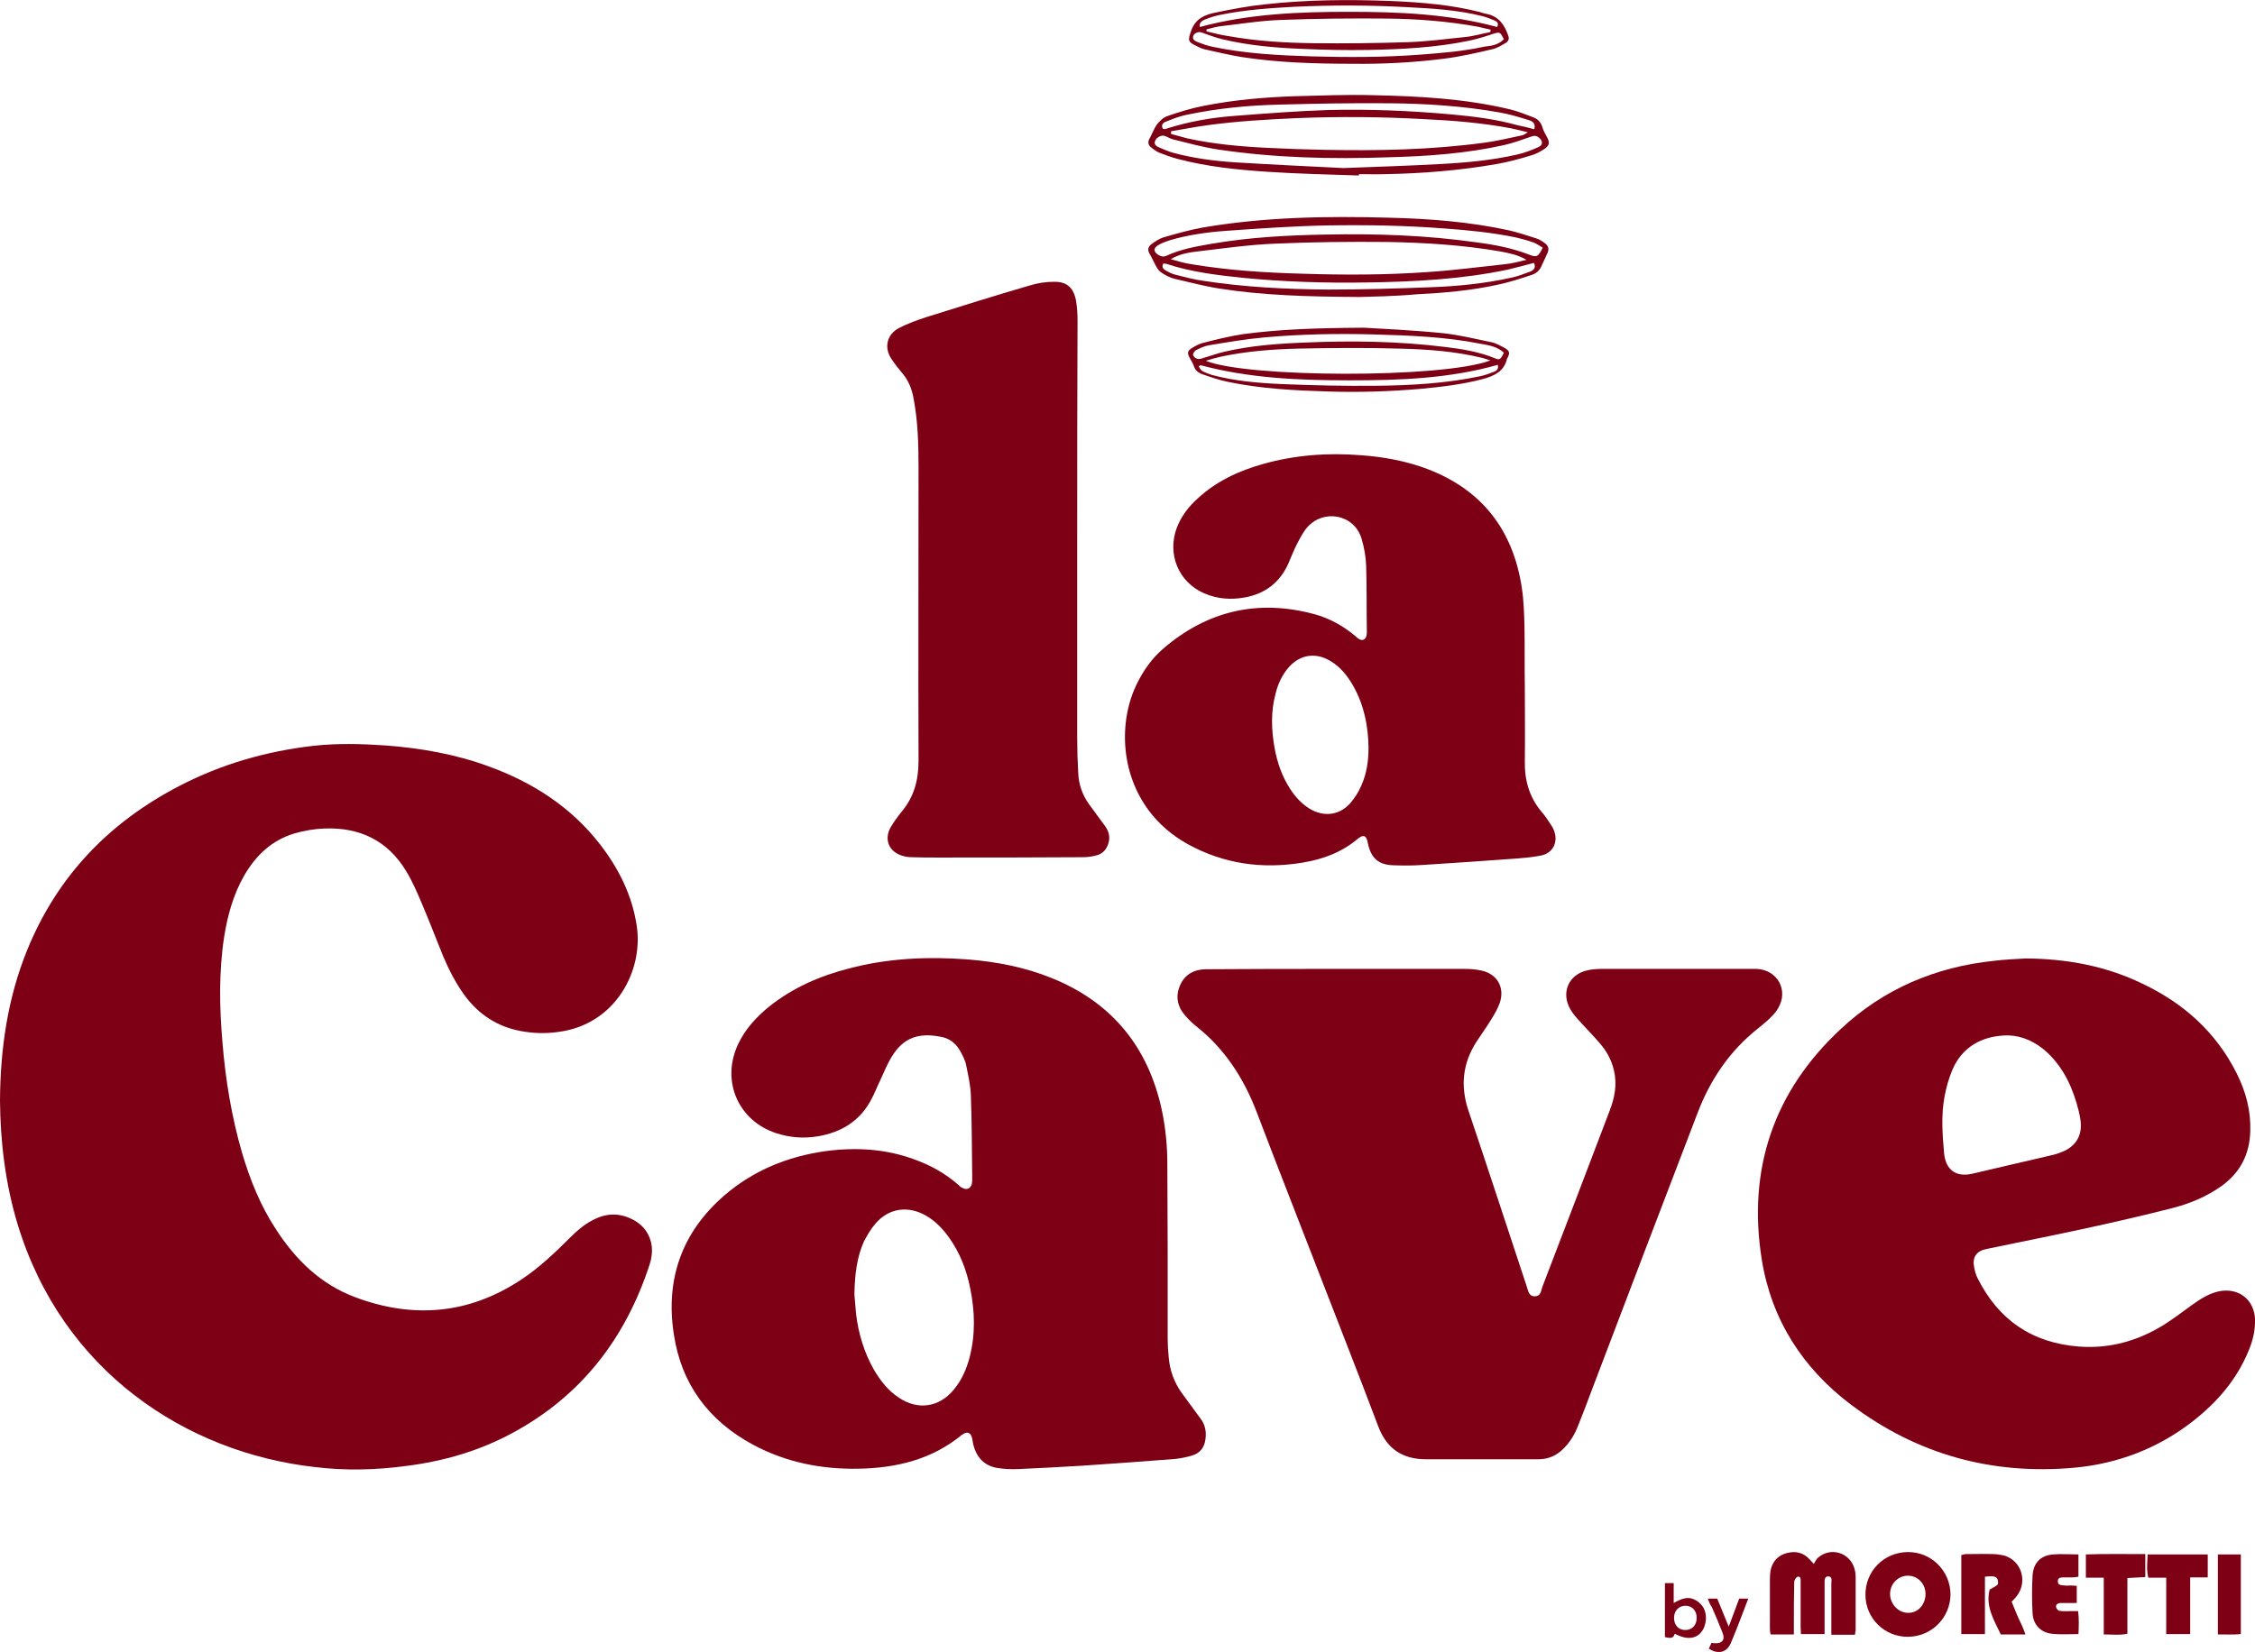 <?xml version="1.0" encoding="utf-8"?>
<!-- Generator: Adobe Illustrator 26.3.1, SVG Export Plug-In . SVG Version: 6.00 Build 0)  -->
<svg version="1.1" id="Calque_1" xmlns="http://www.w3.org/2000/svg" xmlns:xlink="http://www.w3.org/1999/xlink" x="0px" y="0px"
	 viewBox="0 0 668 489.5" style="enable-background:new 0 0 668 489.5;" xml:space="preserve">
<style type="text/css">
	.st0{fill:#7e0015;}
</style>
<g>
	<path class="st0" d="M0,326.1c0.1-15.5,2.3-30.5,8.1-44.7c8.9-21.8,24.2-37.7,45-48.5c12.5-6.5,25.8-10.3,39.7-11.9
		c7.2-0.8,14.4-0.6,21.6-0.1c10.4,0.8,20.6,2.6,30.4,6.2c12.9,4.7,24.2,11.9,32.8,22.9c5.6,7.2,9.6,15.1,11,24.2
		c2.1,13.3-6.2,29.5-23.4,31.6c-3.7,0.5-7.3,0.4-11-0.3c-6.9-1.3-12.4-4.9-16.6-10.6c-2.6-3.6-4.6-7.5-6.3-11.5
		c-2.1-5.2-4.1-10.4-6.3-15.6c-1.4-3.3-2.8-6.6-4.7-9.7c-5.5-9.1-13.8-13-24.2-12.6c-2.9,0.1-5.9,0.6-8.7,1.4
		c-6.8,2-11.6,6.5-15.1,12.6c-3.2,5.6-4.9,11.8-5.9,18.1c-1.6,10.4-1.4,20.9-0.5,31.3c0.9,11.1,2.7,22,5.8,32.7
		c2.4,8.1,5.5,15.8,10.2,22.9c5.8,8.9,13.1,16,23.1,19.8c17.2,6.5,33.7,5.2,49.2-5c5.5-3.6,10.2-8.1,14.9-12.8
		c1.8-1.8,3.9-3.6,6.2-4.8c3.9-2.2,8-2.5,12.2-0.3c4.1,2.1,6.2,6.3,5.5,10.8c-0.1,0.9-0.3,1.7-0.6,2.6
		c-7.1,21.7-20.1,38.7-40.4,49.7c-9.9,5.4-20.6,8.5-31.8,9.9c-9,1.2-18,1.4-27,0.3c-38.1-4.3-74.8-28.4-88-72
		C1.6,350.8,0.1,338.4,0,326.1z"/>
	<path class="st0" d="M345.9,370.5c0,8.7,0,17.4,0,26.1c0,1.8,0.1,3.7,0.3,5.5c0.3,3.9,1.6,7.5,3.9,10.7c1.8,2.5,3.7,5,5.5,7.5
		c1.4,1.8,1.8,3.9,1.5,6.1c-0.3,2.5-1.6,4.2-4,4.9c-1.6,0.5-3.3,0.8-4.9,1c-9.2,0.7-18.3,1.4-27.5,2c-6.3,0.4-12.6,0.7-18.9,1
		c-2.1,0.1-4.2,0-6.2-0.3c-4-0.6-6.3-3.1-7.3-7c-0.1-0.5-0.2-1.1-0.3-1.7c-0.4-1.9-1.5-2.3-3.1-1.1c-8.9,7.3-19.4,9.8-30.6,10
		c-11,0.2-21.5-1.9-31.2-7.1c-13.2-7.1-21.3-18-23.5-32.8c-2.5-16.3,2.4-30.2,15-41.1c8.6-7.4,18.7-11.5,29.9-13.1
		c9-1.2,17.9-0.7,26.5,2.5c4.7,1.7,9,4.1,12.8,7.4c0.4,0.4,0.8,0.8,1.3,1c1.3,0.7,2.4,0.2,2.8-1.2c0.1-0.5,0.1-1.1,0.1-1.7
		c-0.1-8.2-0.1-16.3-0.4-24.5c-0.1-3-0.8-6-1.4-9c-0.3-1.5-1.1-3-1.9-4.4c-1.3-2.2-3.2-3.6-5.7-4c-6.6-1.3-11,0.4-14.3,5.7
		c-1.4,2.2-2.4,4.7-3.5,7.1c-0.9,1.8-1.6,3.7-2.5,5.4c-3.3,6.6-8.9,10.1-16,11.3c-4.2,0.7-8.3,0.4-12.3-0.9
		c-11.4-3.7-16.5-15.6-11.3-26.5c2.1-4.4,5.3-7.9,9.1-11c7-5.6,15-9.1,23.6-11.3c11.6-3.1,23.5-3.6,35.4-2.7
		c8.5,0.7,16.8,2.3,24.7,5.5c17.9,7.2,28.7,20.5,32.7,39.3c1.1,5.3,1.6,10.6,1.6,16C345.8,353.7,345.9,362.1,345.9,370.5
		L345.9,370.5z M253.1,383.6c0.1,1.2,0.3,3.5,0.5,5.8c0.7,5.8,2.4,11.4,5.3,16.5c1.9,3.2,4.1,6.1,7.3,8.2c5.7,3.9,12.1,2.9,16.4-2.4
		c2.3-2.8,3.7-6,4.6-9.4c1.8-6.9,1.6-13.7,0.2-20.6c-1.1-5.4-3-10.4-6.2-14.9c-1.9-2.7-4.2-5.1-7.1-6.7c-5.2-2.9-10.8-2.1-14.7,2.4
		c-1.4,1.6-2.5,3.5-3.5,5.4C253.9,372.4,253.2,377.4,253.1,383.6z"/>
	<path class="st0" d="M600.1,284c12.1,0.1,23.7,2.2,34.6,7.5c12.2,5.8,21.8,14.4,27.9,26.6c2.7,5.4,4.2,11,4,17.1
		c-0.2,6.9-3,12.3-8.6,16.3c-4.4,3.1-9.4,5.2-14.6,6.5c-8.2,2.1-16.5,4-24.7,5.8c-10.1,2.2-20.2,4.2-30.3,6.3
		c-2.9,0.6-4.2,2.4-3.6,5.4c0.2,1.1,0.5,2.2,1,3.2c6.2,12.4,16.1,19.2,30,20.3c9.2,0.7,17.6-1.7,25.3-6.5c2.8-1.8,5.5-3.8,8.2-5.8
		c2.7-1.9,5.4-3.7,8.8-4.2c5.5-0.7,9.7,2.9,9.9,8.4c0.1,3.2-0.6,6.2-1.8,9.1c-3.5,8.7-9.4,15.5-16.7,21.2c-10.3,8-22.1,12.5-35,13.7
		c-24.4,2.2-46.6-3.9-66.2-18.7c-14.3-10.8-23.5-25.1-26.4-42.9c-4.3-26.8,3.5-49.9,23.4-68.4c12.7-11.9,28.1-18.4,45.4-20.2
		C593.9,284.3,597,284.2,600.1,284z M594.9,306.8c-7.9,0-13.7,3.6-16.5,10.1c-1.1,2.6-1.9,5.4-2.4,8.2c-1,5.5-0.6,11.1-0.1,16.7
		c0.5,4.8,3.5,7.1,8.3,6c8-1.9,16-3.7,24-5.6c1.2-0.3,2.3-0.7,3.4-1.2c3.7-1.8,5.3-5,4.7-9.1c-0.1-0.9-0.3-1.7-0.5-2.6
		c-1.6-6.5-4.2-12.5-9.2-17.3C603.1,308.7,599,306.9,594.9,306.8z"/>
	<path class="st0" d="M396.5,287.1c12.4,0,24.8,0,37.2,0c1.7,0,3.5,0.1,5.2,0.5c4.6,1,6.9,5,5.4,9.5c-0.6,1.7-1.5,3.3-2.5,4.9
		c-1.4,2.3-3,4.5-4.5,6.8c-4,6.3-4.7,12.9-2.4,20c5.9,17.5,11.6,35,17.4,52.5c0.4,1.2,0.6,2.9,2.4,2.8c1.7,0,1.8-1.6,2.2-2.8
		c6.7-17.4,13.3-34.8,19.9-52.1c1.5-3.9,2.3-7.8,1.3-12c-0.7-3.1-2.2-5.8-4.3-8.2c-1.8-2.1-3.7-4-5.5-6c-1.1-1.2-2.3-2.5-3.1-3.9
		c-2.9-5-0.5-10.4,5.1-11.6c1.4-0.3,2.8-0.4,4.3-0.4c14.9,0,29.7,0,44.6,0c0.4,0,0.8,0,1.2,0c6.2,0.3,9.5,6.4,6.3,11.7
		c-0.6,1.1-1.5,2-2.4,2.9c-1.1,1.1-2.4,2.1-3.6,3.1c-8.3,6.6-14,15-17.8,24.9c-10.4,27.2-20.8,54.3-31.1,81.5
		c-1.4,3.7-2.8,7.5-4.3,11.2c-1,2.6-2.4,4.9-4.3,6.8c-2.1,2.1-4.5,3.2-7.5,3.2c-10.9,0-21.7,0-32.6,0c-0.2,0-0.5,0-0.7,0
		c-6.9,0-11.6-3.1-14.1-9.7c-6.2-16.4-12.6-32.6-18.9-48.9c-5.7-14.7-11.5-29.5-17.1-44.2c-3.8-10-9.4-18.7-17.8-25.4
		c-1.3-1-2.5-2.2-3.6-3.5c-2.2-2.6-2.7-5.7-1.3-8.8c1.4-3.2,4.2-4.7,7.7-4.7C370.4,287.1,383.4,287.1,396.5,287.1z"/>
	<path class="st0" d="M451.7,203.4c0,7.4,0.1,14.7,0,22.1c-0.1,5.7,1.3,10.7,5,15.1c0.9,1,1.7,2.2,2.4,3.3c0.5,0.7,0.9,1.3,1.2,2.1
		c1.4,3.4-0.2,6.8-3.8,7.5c-2.4,0.5-4.9,0.7-7.4,0.9c-9.2,0.7-18.5,1.3-27.7,1.9c-2.8,0.2-5.6,0.2-8.4,0.1c-4.6-0.1-6.8-2-7.8-6.5
		c-0.1-0.4-0.1-0.8-0.3-1.2c-0.4-1-1-1.2-1.9-0.7c-0.2,0.1-0.4,0.3-0.6,0.4c-4.8,4.1-10.4,6.2-16.5,7.2c-12,2-23.4,0.4-34.1-5.5
		c-19.4-10.8-21.9-33.1-15.2-47.1c2-4.2,4.6-7.9,8.1-10.9c13.1-11.2,28.1-14.6,44.7-10.1c4.4,1.2,8.4,3.4,12,6.4
		c0.4,0.3,0.7,0.7,1.1,0.9c1.1,0.7,2,0.3,2.3-1c0.1-0.4,0.1-0.8,0.1-1.2c-0.1-6.5,0-13-0.2-19.4c-0.1-2.8-0.6-5.6-1.4-8.2
		c-2.2-7.1-11.2-8.8-16.1-3.2c-1.2,1.4-2.1,3.2-3,4.9c-1,1.9-1.7,3.9-2.6,5.9c-2.5,5.5-6.8,8.8-12.7,9.9c-4.2,0.8-8.3,0.5-12.2-1.2
		c-7.6-3.3-11-11.6-8.1-19.4c1.3-3.4,3.5-6.3,6.2-8.7c5.5-5.1,12.2-8.2,19.3-10.2c9.6-2.7,19.3-3.4,29.2-2.6
		c6.7,0.5,13.3,1.7,19.6,4.1c16.2,6.2,25.3,18.1,27.9,35.1c0.6,3.9,0.7,7.8,0.8,11.7C451.7,191.6,451.6,197.5,451.7,203.4
		C451.6,203.4,451.6,203.4,451.7,203.4z M405.4,221.5c-0.1-6.4-1.3-12.5-4.5-18.2c-1.7-3-3.8-5.7-6.9-7.5c-4.4-2.6-9-1.8-12.3,2
		c-1.9,2.2-3.1,4.8-3.8,7.6c-1.5,5.4-1.3,10.9-0.3,16.4c0.8,4.3,2.2,8.3,4.6,12c1.5,2.3,3.3,4.3,5.7,5.8c4.1,2.5,8.7,2.1,12-1.5
		c1.4-1.6,2.6-3.5,3.4-5.4C404.9,229.1,405.4,225.3,405.4,221.5z"/>
	<path class="st0" d="M319.1,160.3c0,19.5,0,39,0,58.5c0,3.4,0.1,6.7,0.3,10.1c0.1,3.4,1.2,6.6,3.2,9.4c1.6,2.1,3.1,4.3,4.7,6.4
		c1.1,1.5,1.6,3.1,1.1,5c-0.5,1.8-1.6,3.2-3.4,3.7c-1.4,0.4-2.8,0.6-4.2,0.6c-14.4,0.1-28.8,0.1-43.2,0.1c-2.5,0-5,0-7.4-0.1
		c-0.9,0-1.9-0.1-2.8-0.4c-4-1.1-5.6-4.8-3.6-8.4c1-1.7,2.1-3.2,3.3-4.7c3.7-4.4,5-9.4,5-15.1c-0.1-29,0-58,0-87
		c0-6.9-0.2-13.7-1.5-20.5c-0.5-2.7-1.5-5.2-3.3-7.3c-1.1-1.3-2.2-2.7-3.2-4.2c-2.3-3.4-1.4-7.3,2.2-9.2c2.5-1.3,5.3-2.3,8-3.2
		c10.2-3.2,20.4-6.4,30.7-9.4c2.3-0.7,4.7-1.1,7.1-1.1c3.8-0.1,5.8,1.6,6.6,5.3c0.4,2.1,0.5,4.3,0.5,6.4
		C319.1,116.8,319.1,138.5,319.1,160.3z"/>
	<path class="st0" d="M402.8,88c-16.1-0.1-28.9-0.5-41.6-2.5c-4.5-0.7-8.9-1.9-13.3-2.9c-1.2-0.3-2.4-0.9-3.5-1.6
		c-0.7-0.4-1.3-1-1.7-1.7c-0.8-1.4-1.4-2.8-2.2-4.2c-0.6-1-0.4-1.9,0.4-2.6c1.2-0.9,2.5-1.8,3.9-2.2c3.8-1.1,7.7-2.2,11.6-2.9
		c18.2-3.1,36.6-3.4,54.9-2.9c12.1,0.3,24.1,1.2,35.9,3.8c2.6,0.6,5.2,1.5,7.8,2.3c1,0.3,1.9,0.9,2.7,1.5c1.1,0.9,1.2,1.7,0.7,2.9
		c-0.6,1.3-1.2,2.6-1.8,3.9c-0.6,1.4-1.7,2.2-3,2.6c-3.3,1.1-6.7,2.2-10.1,2.9c-7.8,1.7-15.8,2.4-23.8,2.8
		C413,87.8,406.3,87.9,402.8,88z M452.2,77c-2.5-1.5-5.2-2-7.8-2.5c-11-1.9-22.2-2.6-33.4-2.8c-11.1-0.1-22.2,0-33.3,0.5
		c-7.6,0.3-15.3,1.4-22.9,2.3c-2.7,0.3-5.5,0.8-8,2.3c2.1,0.6,4.1,1.2,6.2,1.5c10.8,1.8,21.7,2.5,32.7,2.8
		c12.5,0.4,24.9,0.4,37.4-0.5c7.6-0.5,15.1-1.5,22.6-2.3C447.9,78.1,450,77.5,452.2,77z M457,73.4c-1-0.6-1.9-1.3-2.9-1.6
		c-1.7-0.6-3.5-1.1-5.3-1.5c-6.9-1.4-13.9-2.1-20.9-2.6c-11.6-0.9-23.3-1.1-35-0.9c-9.9,0.2-19.8,0.9-29.7,1.6
		c-5.6,0.4-11.3,1.2-16.7,2.8c-1.2,0.4-2.4,0.8-3.5,1.5c-1.4,0.9-1.3,1.9,0.1,2.8c0.8,0.5,1.5,0.7,2.4,0.3c4.3-2,9-2.8,13.6-3.6
		c11.1-1.9,22.4-2.5,33.7-2.7c14.9-0.3,29.7,0.2,44.5,2.3c5.4,0.7,10.7,1.7,15.8,3.7C455.2,76.3,455.7,76.1,457,73.4z M454.4,77.9
		c-2.7,0.7-5.2,1.4-7.8,2c-13.8,2.9-27.9,3.6-41.9,3.8c-12.3,0.2-24.6-0.2-36.8-1.4c-7.5-0.8-15.1-1.7-22.3-4.1
		c-0.3-0.1-0.7-0.1-1-0.1c-0.6,1.1,0.1,1.7,0.8,2.1c0.9,0.5,1.9,1,2.8,1.2c2.7,0.7,5.4,1.4,8.2,1.8c12.3,1.9,24.6,2.5,37,2.6
		c10.2,0,20.4-0.3,30.7-0.7c7.9-0.3,15.8-1.1,23.5-2.8c2-0.4,4-1.2,5.9-1.9C454.3,80,455.1,79.3,454.4,77.9z"/>
	<path class="st0" d="M402.5,52c-9-0.3-18.1-0.5-27.1-1.1c-8.9-0.6-17.8-1.5-26.5-3.8c-1.9-0.5-3.8-1.2-5.6-1.9
		c-0.9-0.4-1.8-1.1-2.5-1.7s-0.8-1.5-0.3-2.4c0.8-1.4,1.3-2.9,2.2-4.2c0.8-1,1.9-2.1,3.1-2.5c3.5-1.2,7-2.3,10.6-3
		c9-1.8,18.2-2.6,27.4-2.9c7.6-0.2,15.2-0.5,22.8-0.3c13.7,0.3,27.3,1,40.7,4.2c2.4,0.6,4.7,1.5,7,2.4c1.3,0.5,2.2,1.5,2.6,2.9
		c0.3,1.1,0.9,2,1.4,3c0.8,1.5,0.7,2.3-0.6,3.3c-1.3,0.9-2.8,1.7-4.3,2.1c-3.3,1-6.6,1.9-10,2.5c-10.9,1.9-21.9,2.8-32.9,3
		c-2.6,0.1-5.3,0-7.9,0C402.5,51.7,402.5,51.9,402.5,52z M346.9,38.9c0,0.3,0,0.5,0,0.8c1.6,0.4,3.2,0.9,4.8,1.3
		c7.8,1.7,15.6,2.4,23.5,2.8c5.8,0.3,11.7,0.5,17.5,0.6c15.7,0.3,31.3,0,46.9-2.1c3.8-0.5,7.5-1.4,11.3-2.2c0.5-0.1,0.9-0.4,1.7-0.9
		c-2-0.5-3.6-0.9-5.1-1.2c-8.5-1.6-17.1-2.3-25.7-2.7c-12.5-0.7-25.1-0.8-37.6-0.3c-8.9,0.4-17.7,0.9-26.5,2.1
		C354,37.6,350.5,38.3,346.9,38.9z M398,49.8c10.6-0.4,19.7-0.7,28.8-1.2c7.6-0.4,15.1-1.1,22.6-2.8c2.2-0.5,4.3-1.3,6.3-2.2
		c1.4-0.6,1.4-1.8,0.2-2.8c-0.7-0.6-1.4-0.7-2.4-0.3c-2.6,0.9-5.3,1.9-8,2.5c-11.2,2.5-22.6,3.3-34,3.6c-17,0.6-33.9,0.2-50.7-2.3
		c-4.5-0.7-8.9-1.9-13.3-3c-0.8-0.2-1.6-0.7-2.4-1c-1-0.4-2.5,0.4-2.9,1.4c-0.5,1.1,0.4,1.7,1.2,2c1.4,0.6,2.8,1.2,4.2,1.6
		c6,1.6,12.1,2.4,18.2,2.8C377,48.8,388.2,49.3,398,49.8z M454.5,38.3c0.5-1.8-0.6-2.4-1.6-2.7c-2.9-0.9-5.8-1.8-8.8-2.3
		c-10.7-1.9-21.6-2.6-32.5-2.7c-10.9-0.1-21.7,0.1-32.6,0.4c-9.2,0.2-18.3,1.1-27.4,3c-2.1,0.4-4.1,1.2-6.1,2c-0.9,0.3-1.7,1-1,2.2
		c0.3,0,0.6,0.1,0.8,0c6.8-2.2,13.8-3.4,20.9-3.9c9.1-0.7,18.2-1.4,27.3-1.7c12.1-0.3,24.3,0.2,36.4,1.3c6.6,0.6,13.2,1.4,19.6,3.2
		C451.1,37.4,452.7,37.8,454.5,38.3z"/>
	<path class="st0" d="M401,18.9c-12.2,0-22.8-0.4-33.2-2c-3.7-0.6-7.3-1.5-11-2.3c-0.8-0.2-1.5-0.5-2.2-0.9
		c-2.9-1.3-2.7-1.8-1.7-4.7c1.3-3.6,4.2-4.7,7.3-5.3c4.8-1,9.6-1.9,14.4-2.4c12.5-1.4,25-1.5,37.6-1c8.9,0.4,17.7,1.1,26.3,3.3
		c0.6,0.2,1.2,0.4,1.8,0.5c3.7,0.7,5.4,3.3,6.5,6.5c0.4,1-0.1,1.8-0.9,2.2c-1.2,0.7-2.5,1.5-3.9,1.8c-4.7,1.1-9.5,2.2-14.3,2.8
		C418.3,18.6,408.8,19,401,18.9z M441.5,9.5c0-0.2,0-0.5,0.1-0.7c-1.3-0.3-2.6-0.6-3.9-0.9c-8.8-1.6-17.8-2.3-26.7-2.4
		c-10.5-0.1-20.9,0-31.4,0.4c-6.1,0.2-12.2,1.2-18.3,1.9c-1.3,0.2-2.6,0.6-3.9,0.9c0,0.2,0,0.4,0,0.6c2.2,0.5,4.3,1.1,6.5,1.4
		c8.4,1.5,16.8,2,25.3,2.1c9.3,0.1,18.5,0,27.8-0.3c5.6-0.2,11.1-0.9,16.7-1.5C436.3,10.8,438.9,10,441.5,9.5z M445.5,11.6
		c-1.1-2.1-1.2-2.2-3.1-1.6c-2.4,0.8-4.9,1.6-7.4,2.1c-9.7,2-19.6,2.5-29.6,2.7c-6.4,0.1-12.8,0-19.2-0.3c-8.1-0.3-16.3-1-24.2-2.9
		c-2.1-0.5-4.1-1.3-6.1-2c-0.9-0.3-2.1,0.2-2.4,1c-0.4,1,0.4,1.5,1.1,1.8c1.6,0.6,3.1,1.2,4.8,1.5c9.6,2,19.3,2.5,29.1,2.8
		c10.7,0.3,21.4,0.3,32.1-0.5c6.5-0.5,12.9-1,19.2-2.4C441.8,13.6,443.9,13.3,445.5,11.6z M355.4,8c14.5-3.9,29.3-4.5,44.1-4.5
		c14.8,0,29.6,0.6,44,4.5c0.6-1.2-0.1-1.6-0.7-1.9c-1.2-0.5-2.4-1-3.6-1.3c-7.5-1.9-15.1-2.3-22.8-2.7c-10.9-0.6-21.9-0.6-32.8-0.1
		c-7.4,0.4-14.8,0.9-22.1,2.4c-1.6,0.3-3.1,0.8-4.6,1.4C356.1,6.2,355.2,6.6,355.4,8z"/>
	<path class="st0" d="M404,97.1c5,0.3,14.1,0.7,23.2,1.6c4.9,0.5,9.7,1.7,14.6,2.7c1.4,0.3,2.8,1.1,4.1,1.8c1.3,0.8,1.4,1.4,0.7,2.8
		c-0.1,0.1-0.2,0.3-0.2,0.4c-0.9,3.7-3.8,5-7.1,5.9c-6,1.6-12.1,2.3-18.2,2.9c-9.2,0.8-18.5,1.1-27.8,0.8
		c-9.8-0.3-19.6-0.8-29.3-2.8c-2.6-0.5-5.2-1.4-7.8-2.3c-1.2-0.4-2.2-1.2-2.6-2.6c-0.3-0.8-0.8-1.5-1.2-2.3c-0.7-1.3-0.7-2,0.6-2.8
		c1.1-0.7,2.2-1.3,3.4-1.6c3.9-1,7.9-2,11.9-2.6C378.8,97.6,389.4,97.2,404,97.1z M441.5,106.8c-0.7-0.2-1.5-0.5-2.2-0.7
		c-8.1-2-16.4-2.6-24.7-2.8c-10-0.3-20.1-0.2-30.2,0c-7.7,0.2-15.3,0.8-22.8,2.4c-1.4,0.3-2.7,0.7-4.4,1.2
		C369,111.9,427.2,112.2,441.5,106.8z M445.5,104.5c-2-1.8-4.4-2.2-6.7-2.6c-10.5-2.1-21.1-2.5-31.7-2.8
		c-10.9-0.3-21.9-0.1-32.8,0.9c-5.4,0.5-10.7,1.4-16.1,2.3c-1.3,0.2-2.6,0.8-3.8,1.4c-0.5,0.2-1,1-1,1.4c0.1,0.5,0.7,1.1,1.2,1.2
		c0.5,0.2,1.2,0,1.8-0.2c2.1-0.6,4.2-1.4,6.4-1.9c7.8-1.8,15.8-2.4,23.8-2.7c13.8-0.6,27.6-0.4,41.4,1.3c5,0.6,10,1.4,14.7,3.3
		C444.2,106.8,444.5,106.6,445.5,104.5z M355.6,108.2c-0.2,0.1-0.3,0.3-0.5,0.4c0.3,0.4,0.6,1.1,1,1.3c0.9,0.5,1.9,0.9,2.9,1.2
		c6.7,1.8,13.7,2.4,20.6,2.7c9.4,0.4,18.8,0.6,28.3,0.5c10.2-0.1,20.4-0.7,30.5-2.8c1.4-0.3,2.8-0.8,4.1-1.3
		c0.8-0.3,1.5-0.8,1.2-2.1c-14.4,4.1-29.2,4.6-43.9,4.6C384.9,112.7,370.1,112.1,355.6,108.2z"/>
	<path class="st0" d="M549.5,484.4c-1,0-1.9,0-2.8,0c-1.3,0-2.5,0-4.2,0c0-1,0-1.7,0-2.5c0-4.2,0-8.5,0-12.7c0-0.8,0.4-2-0.9-2.1
		c-1.2,0-1.1,1.2-1.1,2.1c0,4.1,0,8.2,0,12.2c0,0.9,0,1.7,0,2.8c-2.4,0-4.6,0-7,0c0-0.7-0.1-1.4-0.1-2.1c0-4,0-8,0-12
		c0-0.5,0-1,0-1.4c0-0.7,0.1-1.7-0.9-1.5c-0.4,0.1-1,1-1,1.6c-0.1,4.2-0.1,8.3-0.1,12.5c0,0.9,0,1.9,0,3c-2.4,0-4.6,0-6.9,0
		c-0.1-0.6-0.2-1.1-0.2-1.7c0-5,0-9.9,0-14.9c0-0.8,0.1-1.6,0.2-2.4c0.6-2.6,2.1-4.4,4.8-5.1c2.6-0.7,4.9-0.2,6.8,1.9
		c0.3,0.3,0.5,0.6,1.2,1.3c0.4-0.6,0.7-1.3,1.1-1.7c3.8-3.5,9.7-1.7,11,3.3c0.2,0.7,0.3,1.4,0.3,2.1c0,5.4,0,10.7,0,16.1
		C549.6,483.4,549.6,483.7,549.5,484.4z"/>
	<path class="st0" d="M565.3,485c-7,0.1-12.6-5.4-12.7-12.3c-0.1-7.1,5.4-12.7,12.5-12.8c7-0.1,12.7,5.6,12.7,12.6
		C577.7,479.4,572.2,484.9,565.3,485z M570.4,472.3c0-3-2.3-5.4-5.2-5.4c-3,0-5.4,2.5-5.3,5.6c0.1,2.9,2.5,5.4,5.3,5.4
		C568.1,478,570.4,475.5,570.4,472.3z"/>
	<path class="st0" d="M600,484.3c-2.6,0-4.9,0-7.3,0c-2-4.2-4.6-8.3-3.3-13.3c0.7-0.4,1.6-0.8,2.3-1.4c0.3-0.2,0.2-0.9,0.1-1.4
		c-0.2-1.1-1.3-1.3-3.8-1c0,5.6,0,11.2,0,17c-2.4,0-4.6,0-7,0c0-7.9,0-15.6,0-23.4c0.5-0.1,0.9-0.3,1.4-0.3c2.7,0,5.4-0.1,8.1,0
		c1,0,2.1,0.2,3.1,0.4c5.3,1.5,7.2,7.9,3.7,12.2c-0.4,0.5-0.8,0.9-1.4,1.5c0.6,1.5,1.3,3.1,1.9,4.6
		C598.6,480.8,599.3,482.3,600,484.3z"/>
	<path class="st0" d="M615.7,484.2c-2.8,0-5.3,0.2-7.9-0.1c-3.4-0.4-5.6-2.8-5.7-6.3c-0.2-3.6-0.2-7.2,0-10.8
		c0.2-3.8,2.3-6.1,6.1-6.4c2.4-0.2,4.9,0,7.5,0c0,2.3,0,4.3,0,6.6c-0.6,0.1-1.2,0.2-1.8,0.2c-0.8,0-1.6,0-2.4,0c-0.9,0-2,0-1.9,1.2
		c0,1.2,1.1,1.1,2,1.2c0.6,0.1,1.3,0,1.9,0c0.5,0,1.1,0.1,1.7,0.1c0,1.7,0,3.3,0,5.1c-1.2,0-2.2,0-3.3,0c-0.6,0-1.1,0-1.7,0
		c-0.7,0.1-1.3,0.5-1.1,1.3c0.1,0.4,0.6,1,1,1c1.1,0.2,2.2,0.1,3.3,0.1c0.6,0,1.3,0,2.2,0C615.9,479.8,615.8,481.9,615.7,484.2z"/>
	<path class="st0" d="M654,467.4c-1.8,0-3.3,0-5.2,0c0,5.7,0,11.1,0,16.8c-2.4,0-4.6,0-7.1,0c0-5.5,0-11,0-16.7c-1.9,0-3.5,0-5.3,0
		c-0.6-2.4-0.3-4.5-0.2-6.9c6.1,0,11.8,0,17.8,0C654,462.8,654,464.9,654,467.4z"/>
	<path class="st0" d="M635.5,460.5c0,2.4,0,4.5,0,6.8c-1.7,0.1-3.3,0.2-5.3,0.3c0,2.8,0,5.6,0,8.3c0,2.7,0,5.4,0,8.2
		c-2.4,0.5-4.6,0.2-7,0.2c0-5.6,0-11.1,0-16.8c-1.9,0-3.5,0-5.3,0c0-2.4,0-4.5,0-6.9C623.7,460.4,629.4,460.5,635.5,460.5z"/>
	<path class="st0" d="M657,460.6c2.4,0,4.5,0,6.8,0c0,7.9,0,15.6,0,23.6c-2.2,0.2-4.4,0.1-6.8,0.1C657,476.4,657,468.6,657,460.6z"
		/>
	<path class="st0" d="M496.1,484.1c-0.4,1.7-1.7,1.2-2.9,1c0-5.4,0-10.7,0-16c0.9,0,1.7,0,2.6,0c0,1.9,0,3.7,0,5.9
		c2.1-1.2,4-2,6-1.1c1,0.4,1.9,1.2,2.5,2c1.6,2.2,1.3,5.8-0.4,7.8C502.2,485.7,499.5,485.9,496.1,484.1z M499.3,475.8
		c-2,0-3.4,1.5-3.4,3.6s1.3,3.6,3.3,3.6s3.4-1.4,3.4-3.5C502.7,477.4,501.3,475.8,499.3,475.8z"/>
	<path class="st0" d="M505.9,473.7c1.1,0,1.9,0,2.8,0c1.1,2.6,2.1,5.2,3.4,8.3c1.2-3.1,2.1-5.7,3.1-8.3c0.9,0,1.6,0,2.7,0
		c-0.6,1.4-1,2.7-1.5,3.9c-1.2,3.1-2.4,6.3-3.7,9.3c-1.2,2.8-3.8,3.4-6.5,1.6c0.3-0.5,0.5-1.1,0.8-1.7c0.4,0.1,0.6,0.1,0.9,0.1
		c2.2,0.2,3.2-1,2.4-3c-1-2.6-2.1-5.2-3.2-7.7C506.6,475.5,506.3,474.8,505.9,473.7z"/>
</g>
</svg>
